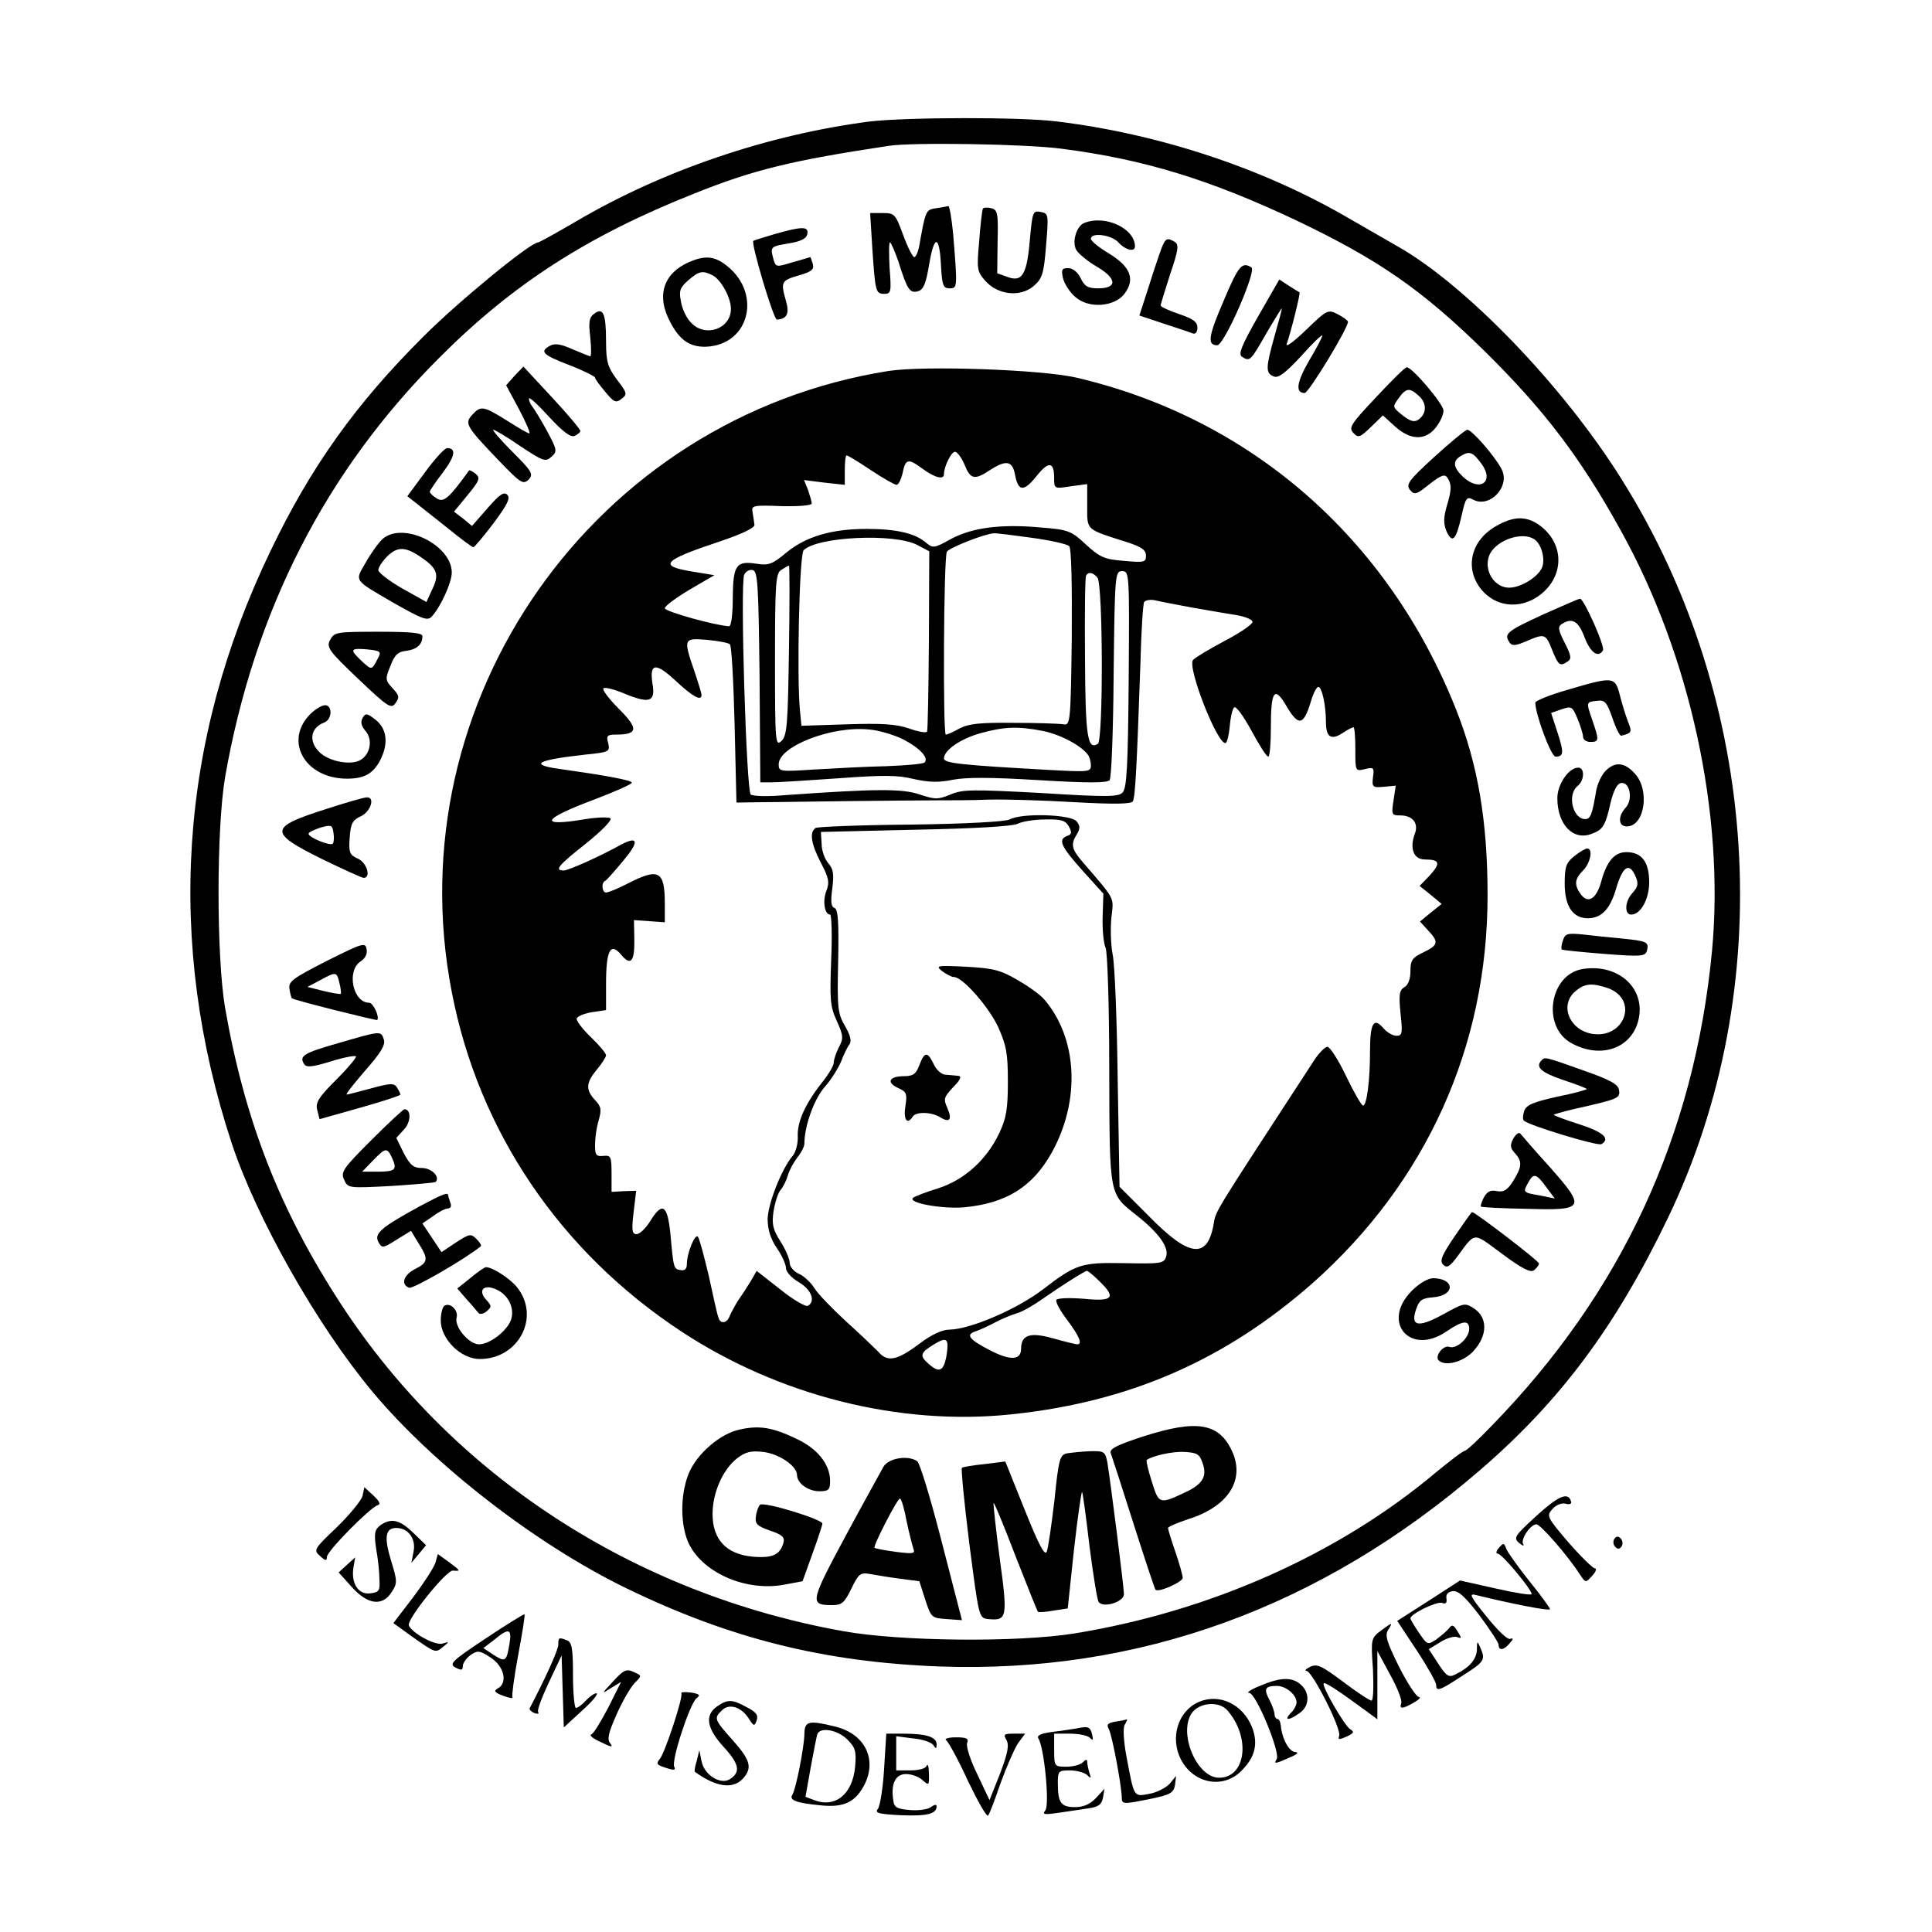 <?xml version="1.0" standalone="no"?>
<!DOCTYPE svg PUBLIC "-//W3C//DTD SVG 20010904//EN"
 "http://www.w3.org/TR/2001/REC-SVG-20010904/DTD/svg10.dtd">
<svg version="1.0" xmlns="http://www.w3.org/2000/svg"
 width="526pt" height="526pt" viewBox="0 0 526 526"
 preserveAspectRatio="xMidYMid meet">
<g transform="translate(0,526) scale(0.1,-0.1)"
fill="#000000" stroke="none">
<path d="M2366 4929 c-276 -36 -562 -133 -798 -272 -53 -31 -100 -57 -103 -57
-21 0 -216 -160 -311 -255 -185 -184 -308 -356 -418 -586 -249 -517 -285
-1065 -105 -1612 67 -203 232 -495 383 -676 167 -200 446 -416 691 -535 282
-137 538 -201 851 -213 543 -20 1040 160 1474 535 217 187 368 389 510 684
303 627 254 1410 -125 2013 -160 256 -427 532 -613 636 -26 15 -85 49 -132 76
-232 135 -513 228 -790 262 -99 13 -415 12 -514 0z m525 -74 c225 -29 402 -84
634 -193 227 -108 346 -190 519 -360 160 -158 260 -289 369 -487 189 -340 283
-773 248 -1145 -48 -501 -246 -929 -600 -1292 -36 -38 -69 -68 -73 -68 -5 0
-40 -27 -79 -59 -264 -222 -614 -378 -983 -438 -154 -25 -475 -22 -630 6 -570
102 -1063 423 -1368 891 -166 255 -261 497 -315 805 -24 140 -24 490 0 630 79
451 273 831 582 1140 200 201 405 333 695 448 162 65 265 90 530 130 66 10
376 5 471 -8z"/>
<path d="M2548 4693 c-27 -4 -28 -6 -44 -95 -3 -21 -10 -38 -15 -38 -4 0 -18
27 -30 60 -21 57 -23 60 -56 60 l-34 0 6 -97 c8 -118 9 -123 33 -123 18 0 19
6 14 70 -2 39 -2 70 1 70 3 0 13 -24 23 -52 24 -77 31 -87 53 -81 15 4 22 20
31 75 14 81 28 78 32 -7 3 -52 6 -60 23 -60 22 0 22 1 10 148 -4 42 -10 76
-13 76 -4 -1 -19 -4 -34 -6z"/>
<path d="M2676 4692 c-2 -4 -7 -44 -10 -88 -7 -76 -6 -83 16 -108 34 -39 95
-46 132 -15 24 21 28 34 34 111 7 84 7 87 -15 91 -21 4 -22 0 -29 -74 -8 -97
-21 -118 -61 -103 l-28 10 1 86 c2 77 0 87 -17 91 -10 3 -21 2 -23 -1z"/>
<path d="M2952 4653 c-21 -8 -34 -51 -22 -73 6 -11 31 -31 56 -46 55 -32 57
-59 4 -59 -28 0 -37 5 -48 28 -8 16 -21 27 -34 27 -17 0 -19 -4 -14 -27 4 -16
18 -38 33 -51 36 -33 108 -28 135 9 29 39 16 73 -43 109 -27 16 -49 34 -49 40
0 18 56 11 75 -10 19 -21 45 -27 45 -11 0 49 -81 87 -138 64z"/>
<path d="M2110 4623 c-30 -9 -57 -17 -59 -19 -7 -6 55 -214 64 -214 27 1 35
16 25 50 -15 53 -13 56 34 70 35 10 43 16 39 31 -3 10 -6 19 -7 19 0 0 -22 -7
-48 -14 -46 -14 -46 -14 -53 11 -8 32 -7 32 46 41 30 5 45 13 47 25 4 21 -14
21 -88 0z"/>
<path d="M3162 4583 c-6 -16 -22 -63 -35 -105 l-25 -77 66 -22 c37 -12 73 -24
80 -27 7 -2 12 4 12 16 0 16 -12 24 -50 37 -27 9 -50 20 -50 23 0 4 12 42 26
86 22 64 24 80 13 87 -21 13 -26 11 -37 -18z"/>
<path d="M1875 4546 c-65 -29 -86 -84 -57 -149 27 -59 56 -82 103 -81 123 4
156 153 49 227 -29 20 -54 21 -95 3z m66 -36 c23 -13 49 -61 49 -91 0 -55 -71
-79 -109 -37 -12 12 -24 37 -27 57 -6 29 -3 38 20 58 30 26 39 27 67 13z"/>
<path d="M3331 4440 c-41 -95 -45 -120 -17 -120 19 0 108 203 93 212 -26 16
-35 5 -76 -92z"/>
<path d="M3425 4398 c-45 -79 -54 -102 -44 -109 22 -14 23 -13 67 64 23 39 42
70 42 67 0 -3 -9 -37 -20 -75 -24 -86 -25 -101 -2 -110 13 -5 31 9 75 56 31
35 57 60 57 55 0 -4 -16 -35 -36 -68 -34 -59 -38 -88 -12 -88 11 0 118 176
118 194 0 3 -12 12 -27 20 -27 14 -29 14 -87 -42 -32 -31 -56 -49 -53 -39 12
34 38 139 35 141 -2 1 -15 9 -29 18 l-26 17 -58 -101z"/>
<path d="M1618 4406 c-14 -10 -16 -22 -11 -64 3 -29 3 -52 0 -52 -2 0 -24 9
-48 19 -31 14 -48 17 -61 10 -30 -16 -21 -25 52 -53 39 -15 70 -31 70 -34 0
-4 13 -21 28 -39 23 -28 29 -31 44 -19 16 12 16 16 -12 52 -25 34 -30 48 -30
104 0 77 -8 94 -32 76z"/>
<path d="M1401 4237 l-23 -26 35 -65 c19 -36 32 -66 28 -66 -4 0 -31 16 -61
35 -64 40 -71 41 -94 16 -22 -24 -18 -31 74 -127 57 -59 64 -64 79 -50 14 15
10 22 -44 76 -33 33 -56 60 -52 60 4 0 38 -20 74 -45 62 -41 68 -43 84 -29 17
15 16 19 -13 73 -17 31 -35 60 -40 66 -4 5 -8 14 -8 20 1 5 25 -17 54 -49 38
-41 59 -57 70 -53 9 4 16 10 16 14 0 4 -35 46 -78 92 l-77 83 -24 -25z"/>
<path d="M2419 4250 c-801 -127 -1343 -897 -1189 -1691 73 -379 295 -707 625
-924 266 -175 593 -257 895 -226 323 33 584 147 823 357 310 275 477 644 477
1056 0 202 -26 356 -86 507 -185 466 -559 792 -1034 903 -97 22 -413 33 -511
18z m207 -255 c16 -40 27 -43 69 -15 45 29 62 26 69 -15 9 -44 24 -44 59 0 32
40 47 38 47 -6 0 -30 0 -30 45 -23 l45 6 0 -60 c0 -67 -5 -62 108 -98 40 -13
52 -21 52 -37 0 -18 -5 -19 -60 -14 -53 4 -66 10 -104 45 -40 37 -47 40 -124
46 -109 10 -187 -1 -244 -32 -43 -24 -48 -25 -65 -11 -30 27 -82 39 -163 39
-97 0 -167 -21 -221 -66 -36 -30 -47 -34 -78 -29 -57 9 -65 -3 -66 -92 0 -45
-4 -78 -10 -78 -38 2 -175 40 -175 49 0 6 31 29 68 51 l67 39 -55 9 c-100 16
-89 30 70 83 60 20 95 37 94 45 -1 8 -3 23 -5 34 -4 19 1 20 79 17 47 -1 82 2
82 7 0 5 -5 22 -10 37 l-11 27 56 -7 55 -6 0 40 c0 22 2 40 5 40 4 0 33 -18
66 -40 33 -22 65 -40 70 -40 5 0 12 14 16 30 8 41 15 43 53 15 35 -26 60 -32
60 -16 0 21 20 61 30 61 6 0 18 -16 26 -35z m182 -199 c51 -7 97 -17 103 -23
6 -6 8 -104 7 -249 -3 -233 -4 -239 -23 -236 -11 2 -72 4 -135 4 -89 1 -122
-2 -147 -15 -18 -10 -34 -17 -38 -17 -8 0 -6 484 3 498 7 11 101 48 127 50 6
1 52 -5 103 -12z m-310 -20 l32 -17 -1 -242 c-1 -133 -3 -245 -5 -249 -3 -4
-25 0 -50 9 -35 12 -75 14 -169 11 l-123 -4 -4 41 c-9 87 -2 425 10 437 37 37
248 47 310 14z m-350 -286 c-3 -202 -5 -231 -20 -247 -17 -16 -18 -6 -18 219
0 215 2 238 18 247 9 6 18 11 20 11 2 0 2 -103 0 -230z m-80 -73 l2 -287 30 0
c16 0 98 5 182 11 121 9 163 9 206 -2 41 -9 67 -10 106 -2 36 7 104 7 234 -1
133 -8 186 -8 193 0 5 6 10 136 11 290 3 271 4 279 23 279 20 0 20 -6 18 -294
-2 -236 -5 -298 -17 -309 -11 -12 -46 -12 -222 -1 -186 10 -213 10 -246 -4
-34 -14 -42 -14 -84 0 -47 16 -116 16 -369 -2 -44 -4 -85 -3 -91 2 -12 9 -29
569 -18 598 4 9 14 15 23 13 14 -3 16 -35 19 -291z m920 270 c15 -18 16 -443
1 -452 -28 -18 -34 18 -35 233 -1 119 0 220 3 225 6 11 19 9 31 -6z m257 -81
c44 -8 99 -17 123 -21 23 -4 42 -12 42 -18 0 -7 -34 -30 -76 -52 -41 -22 -80
-45 -86 -52 -16 -20 67 -232 89 -226 4 2 9 22 11 45 2 24 7 47 12 52 5 5 25
-23 47 -63 21 -39 41 -71 46 -71 4 0 7 35 7 78 0 104 10 116 44 57 32 -53 45
-50 65 15 6 22 16 40 20 40 10 0 21 -50 21 -96 0 -41 14 -50 45 -30 13 9 27
16 30 16 3 0 5 -27 5 -60 0 -60 0 -60 26 -54 24 6 26 4 22 -22 -3 -27 -1 -29
30 -26 l32 3 -6 -40 c-6 -39 -5 -41 18 -41 34 0 51 -21 40 -50 -15 -40 -3 -70
27 -70 41 0 44 -10 14 -43 l-28 -29 30 -24 30 -25 -30 -24 -29 -24 22 -24 c30
-32 28 -40 -13 -60 -30 -14 -35 -22 -35 -51 0 -22 -6 -38 -17 -44 -13 -8 -15
-20 -10 -71 6 -54 5 -61 -11 -61 -10 0 -25 9 -35 20 -27 32 -37 15 -37 -63 0
-80 -9 -147 -19 -147 -4 0 -25 36 -46 80 -21 44 -44 80 -51 80 -6 0 -21 -15
-33 -32 -288 -442 -269 -411 -277 -452 -17 -95 -67 -89 -177 24 l-79 79 -5
293 c-2 161 -8 315 -14 341 -5 27 -6 72 -3 100 6 56 13 44 -80 152 -29 34 -31
47 -14 74 9 15 9 23 -1 35 -16 19 -150 23 -182 5 -12 -6 -118 -12 -269 -14
-136 -1 -253 -6 -259 -9 -18 -11 -13 -43 14 -95 21 -40 24 -53 15 -76 -11 -28
-5 -65 10 -65 4 0 6 -55 3 -122 -4 -109 -3 -128 15 -167 18 -40 19 -48 6 -72
-8 -16 -14 -34 -14 -42 0 -8 -14 -32 -31 -53 -46 -58 -69 -108 -67 -148 1 -20
-6 -44 -14 -53 -30 -35 -68 -132 -68 -173 0 -27 8 -53 25 -78 14 -20 25 -45
25 -55 0 -10 16 -27 35 -38 34 -20 46 -51 25 -64 -6 -4 -40 16 -75 44 l-65 51
-16 -28 c-9 -15 -24 -38 -34 -52 -9 -14 -19 -33 -23 -42 -7 -21 -26 -24 -31
-5 -3 6 -14 57 -26 112 -13 55 -26 104 -30 108 -8 9 -30 -45 -30 -75 0 -13 -6
-18 -17 -16 -19 4 -19 2 -28 101 -8 77 -22 86 -55 32 -12 -19 -28 -35 -37 -35
-12 0 -14 10 -8 59 l7 59 -33 -1 -34 -2 0 50 c0 46 -2 50 -22 48 -20 -2 -23 2
-23 30 0 18 4 48 10 67 8 29 7 37 -10 55 -26 28 -25 47 5 83 14 17 25 34 25
39 0 5 -18 27 -40 48 -22 21 -40 44 -40 51 0 6 18 14 40 18 l40 6 0 73 c0 89
12 112 40 79 27 -33 38 -21 37 40 l-1 53 42 -3 42 -3 0 50 c0 90 -16 99 -100
56 -27 -14 -54 -25 -60 -25 -11 0 -14 27 -2 32 4 2 26 27 50 56 42 50 40 67
-6 43 -59 -33 -145 -71 -157 -71 -27 0 -15 14 61 74 41 33 71 63 66 68 -4 4
-35 3 -67 -2 -131 -22 -122 -1 25 54 55 21 100 41 100 45 0 7 -73 20 -193 37
-90 12 -67 25 71 40 60 6 63 8 58 30 -6 21 -3 24 21 24 60 0 62 16 9 69 -28
28 -47 53 -43 57 3 4 31 -3 61 -16 64 -26 80 -20 73 25 -10 60 7 63 62 12 47
-44 71 -57 71 -39 0 4 -9 34 -20 66 -30 88 -29 89 35 84 30 -3 58 -8 62 -12 5
-4 10 -103 13 -219 l5 -212 70 1 c39 0 147 2 240 3 94 1 198 2 233 2 34 0 99
0 145 2 45 1 150 -2 233 -7 107 -6 153 -5 158 2 7 11 11 97 21 380 2 85 7 158
10 163 4 5 16 7 28 5 12 -3 58 -12 102 -20z m-786 -359 c45 -23 71 -51 58 -63
-4 -4 -51 -8 -104 -10 -54 -1 -142 -6 -195 -9 -94 -6 -98 -6 -98 14 0 49 144
105 245 95 28 -2 70 -15 94 -27z m380 23 c46 -9 104 -39 123 -65 4 -5 8 -18 8
-29 0 -18 -7 -18 -117 -12 -234 13 -283 18 -283 31 0 23 46 54 100 69 66 18
101 19 169 6z m71 -260 c9 -16 8 -22 -5 -26 -25 -10 -17 -28 42 -94 l57 -63
-2 -64 c-1 -36 3 -73 8 -83 5 -10 10 -153 10 -331 1 -351 -1 -338 76 -399 59
-47 87 -86 79 -111 -6 -19 -14 -20 -115 -18 -116 2 -130 -2 -220 -71 -70 -54
-198 -109 -255 -110 -20 0 -50 -14 -84 -40 -59 -44 -85 -49 -109 -21 -10 10
-48 47 -87 82 -38 35 -78 76 -87 91 -10 16 -29 34 -43 40 -14 6 -25 20 -25 30
0 10 -11 36 -25 58 -21 33 -24 47 -19 82 4 24 12 50 19 58 7 8 16 26 20 40 4
14 16 36 26 49 11 13 19 30 19 37 0 48 26 120 54 153 18 20 38 52 46 71 7 19
18 41 23 47 6 9 2 25 -12 49 -20 34 -22 48 -19 177 2 107 0 141 -10 145 -9 3
-11 17 -6 53 5 39 3 53 -11 69 -9 10 -18 34 -18 52 l-2 33 255 6 c157 3 265 9
280 16 14 7 48 12 77 12 43 1 54 -3 63 -19z m82 -1237 c48 -46 39 -57 -41 -49
-39 3 -72 2 -75 -3 -3 -5 10 -29 29 -54 33 -44 43 -67 28 -67 -4 0 -33 7 -65
16 -63 18 -88 10 -88 -28 0 -32 -30 -33 -87 -3 -56 29 -65 42 -35 51 9 3 33
14 52 24 19 10 46 21 60 25 14 4 45 22 69 39 47 33 113 75 120 76 3 0 18 -12
33 -27z m-416 -209 c-8 -38 -20 -42 -48 -17 -25 22 -23 30 15 53 36 22 42 16
33 -36z"/>
<path d="M2565 2616 c11 -8 25 -16 32 -16 24 0 95 -81 121 -137 22 -50 26 -71
26 -148 0 -73 -4 -99 -23 -139 -34 -73 -95 -128 -166 -151 -33 -10 -64 -22
-69 -26 -16 -14 79 -31 139 -26 115 11 187 56 239 150 78 141 70 310 -21 416
-10 12 -43 36 -73 53 -46 27 -66 32 -140 36 -79 4 -84 3 -65 -12z"/>
<path d="M2503 2360 c-9 -24 -17 -30 -42 -30 -40 0 -49 -17 -16 -32 24 -11 25
-16 20 -50 -6 -36 5 -52 20 -28 9 14 51 13 75 -2 26 -16 33 -6 19 26 -11 24
-9 29 16 56 20 20 24 30 14 31 -8 1 -23 2 -34 3 -11 0 -26 13 -33 29 -17 35
-25 34 -39 -3z"/>
<path d="M3746 4178 c-69 -73 -75 -83 -61 -97 13 -14 18 -12 47 16 l33 32 33
-30 c42 -38 83 -39 111 -3 12 15 21 35 21 46 0 18 -85 118 -100 118 -5 0 -42
-37 -84 -82z m116 5 c22 -19 23 -46 3 -63 -14 -12 -27 -8 -57 18 -16 14 -16
16 0 38 20 28 30 29 54 7z"/>
<path d="M3905 4016 c-70 -64 -78 -75 -66 -90 12 -14 17 -13 53 16 32 25 42
28 49 17 12 -19 11 -34 -3 -80 -8 -30 -8 -45 0 -65 16 -35 26 -25 41 41 11 49
14 54 31 45 46 -25 103 36 78 83 -18 35 -81 107 -93 107 -5 0 -46 -34 -90 -74z
m128 -18 c37 -50 -4 -79 -50 -36 -27 26 -29 43 -5 57 23 14 32 10 55 -21z"/>
<path d="M1157 3974 l-48 -65 28 -22 c15 -12 54 -43 87 -69 33 -27 62 -48 65
-48 3 1 28 30 55 66 38 51 46 68 37 77 -9 9 -21 1 -54 -37 l-42 -48 -24 20
-25 19 37 45 c33 40 35 47 22 58 -9 7 -17 11 -18 9 -55 -76 -69 -88 -88 -76
-10 6 -19 15 -19 18 0 3 16 27 36 53 33 44 37 66 11 66 -7 -1 -34 -30 -60 -66z"/>
<path d="M4081 3832 c-70 -35 -94 -107 -56 -166 39 -59 113 -69 170 -24 62 49
64 132 4 182 -36 30 -71 33 -118 8z m96 -40 c20 -13 31 -55 21 -78 -12 -26
-58 -54 -89 -54 -48 0 -77 63 -46 102 26 33 85 49 114 30z"/>
<path d="M1042 3793 c-11 -10 -32 -39 -46 -64 -30 -53 -37 -45 82 -114 71 -40
86 -46 97 -34 24 25 55 93 55 120 0 75 -132 140 -188 92z m107 -52 c42 -29 47
-46 28 -85 l-16 -35 -66 37 c-35 20 -65 43 -65 50 0 7 11 24 25 38 28 27 50
26 94 -5z"/>
<path d="M4201 3587 c-97 -45 -107 -52 -92 -75 7 -11 15 -11 46 2 51 22 53 21
71 -24 17 -42 21 -45 42 -31 11 7 10 16 -8 51 -18 35 -19 44 -8 51 28 18 45 9
62 -36 16 -42 37 -57 50 -36 7 10 -52 141 -62 141 -4 0 -49 -20 -101 -43z"/>
<path d="M899 3518 c-11 -20 -5 -29 76 -106 82 -78 90 -83 102 -66 11 15 10
21 -8 40 -20 22 -21 25 -6 61 11 30 21 39 43 41 29 4 44 17 44 40 0 9 -31 12
-120 12 -113 0 -120 -1 -131 -22z m129 -52 c-16 -31 -16 -31 -43 -6 -34 32
-32 36 15 32 37 -4 39 -6 28 -26z"/>
<path d="M4268 3382 c-49 -14 -88 -30 -88 -35 0 -32 43 -147 55 -147 23 0 23
12 5 67 l-17 52 29 10 c26 9 29 8 43 -26 8 -19 15 -42 15 -49 0 -8 9 -14 20
-14 24 0 24 5 5 60 -17 49 -17 49 14 52 20 3 26 -4 41 -47 9 -27 20 -49 24
-48 29 7 30 10 18 39 -6 16 -16 48 -22 72 -13 50 -17 51 -142 14z"/>
<path d="M845 3316 c-73 -73 -15 -176 100 -176 47 0 71 14 90 50 23 45 19 85
-12 110 -24 19 -28 19 -36 5 -6 -11 -3 -22 8 -35 21 -24 13 -65 -15 -80 -27
-14 -83 -3 -109 21 -32 30 -26 68 12 82 21 8 23 47 2 47 -9 0 -27 -11 -40 -24z"/>
<path d="M4371 3161 c-11 -11 -23 -37 -26 -58 -10 -60 -15 -73 -29 -73 -34 0
-50 66 -21 90 19 15 20 50 2 50 -26 0 -57 -45 -57 -83 0 -72 43 -117 94 -97
30 11 37 22 51 85 8 32 17 51 28 53 24 5 34 -44 13 -67 -22 -24 -20 -51 3 -51
49 0 64 100 21 145 -28 30 -53 32 -79 6z"/>
<path d="M890 3058 c-158 -50 -160 -64 -15 -136 58 -28 110 -52 115 -52 21 0
9 41 -15 52 -23 10 -26 17 -23 57 3 39 7 48 31 59 27 13 39 53 15 51 -7 0 -56
-14 -108 -31z m16 -95 c-7 -7 -66 17 -66 27 0 4 15 11 33 17 29 8 32 7 35 -15
2 -13 1 -26 -2 -29z"/>
<path d="M4286 2929 c-22 -18 -26 -28 -26 -75 0 -61 22 -94 63 -94 37 0 61 25
77 81 18 60 35 72 52 35 10 -22 8 -30 -9 -49 -19 -21 -21 -57 -2 -57 26 0 49
42 49 88 0 55 -20 82 -62 82 -32 0 -53 -24 -68 -78 -13 -49 -36 -64 -56 -37
-19 26 -17 42 6 65 20 20 28 60 11 60 -4 0 -20 -9 -35 -21z"/>
<path d="M4255 2699 c-4 -11 -5 -22 -3 -24 1 -2 53 -7 115 -12 103 -8 112 -7
117 9 6 24 -1 26 -70 33 -33 3 -80 8 -106 11 -41 4 -47 2 -53 -17z"/>
<path d="M890 2644 c-92 -47 -105 -56 -102 -76 2 -13 5 -25 7 -26 5 -5 229
-61 232 -59 7 8 -11 47 -22 47 -44 0 -62 86 -24 112 13 8 20 21 17 34 -3 19
-10 17 -108 -32z m34 -60 c4 -15 5 -28 4 -30 -2 -1 -23 2 -47 8 l-44 11 34 18
c44 24 46 24 53 -7z"/>
<path d="M4310 2622 c-92 -14 -114 -159 -30 -203 78 -42 160 -14 180 61 23 86
-51 157 -150 142z m67 -52 c87 -31 45 -142 -46 -124 -61 13 -85 80 -41 116 25
21 45 22 87 8z"/>
<path d="M921 2420 c-95 -27 -107 -35 -93 -57 6 -10 23 -8 72 7 35 11 66 17
69 14 3 -2 -21 -31 -53 -63 -49 -49 -58 -63 -52 -84 l6 -24 110 31 c60 17 110
33 110 36 0 3 -4 11 -9 19 -8 13 -18 12 -70 -2 -33 -9 -64 -17 -67 -17 -4 0
19 29 50 65 43 49 56 70 51 85 -8 24 -7 24 -124 -10z"/>
<path d="M4197 2373 c-18 -18 -1 -33 58 -53 36 -12 65 -23 65 -25 0 -2 -36
-12 -81 -21 -63 -14 -83 -22 -89 -38 -4 -12 -5 -24 -1 -27 13 -13 201 -70 211
-64 25 15 5 33 -60 54 -38 12 -70 24 -70 26 0 1 24 8 53 15 125 28 128 30 125
52 -2 16 -24 28 -98 54 -104 37 -104 37 -113 27z"/>
<path d="M1010 2155 c-76 -76 -83 -86 -73 -107 10 -23 12 -23 127 -17 64 4
119 9 122 11 13 14 -11 38 -37 38 -23 0 -32 7 -50 41 l-20 41 21 23 c19 20 20
55 1 55 -3 0 -44 -38 -91 -85z m58 -49 c14 -31 8 -36 -42 -36 l-40 0 29 30
c35 36 39 37 53 6z"/>
<path d="M4120 2160 c-9 -17 -9 -25 4 -39 21 -23 20 -37 -4 -76 -16 -25 -25
-31 -44 -28 -18 4 -27 -1 -36 -17 -6 -12 -10 -23 -8 -25 2 -2 57 -5 122 -6
161 -5 165 1 66 113 -41 45 -77 87 -81 92 -4 4 -12 -2 -19 -14z m89 -131 l24
-32 -39 8 c-48 8 -48 9 -34 34 15 28 22 27 49 -10z"/>
<path d="M1143 1976 c-104 -57 -125 -74 -113 -97 10 -18 12 -18 50 6 l39 24
20 -33 c28 -44 27 -53 -9 -71 -31 -16 -40 -42 -16 -51 10 -4 154 79 195 113 3
2 -3 11 -12 20 -15 15 -19 14 -56 -10 l-39 -26 -26 39 -26 39 29 20 c16 12 34
21 41 21 7 0 10 7 6 16 -3 9 -6 18 -6 20 0 9 -17 2 -77 -30z"/>
<path d="M3961 1895 c-36 -53 -42 -68 -32 -78 10 -10 17 -6 35 17 55 74 43 73
126 12 55 -41 78 -52 87 -44 7 6 13 14 13 18 0 7 -174 140 -182 140 -2 0 -23
-30 -47 -65z"/>
<path d="M1280 1780 l-35 -28 25 -29 c14 -15 28 -32 32 -37 4 -5 14 -4 23 4
14 12 14 15 -2 32 -23 26 -5 43 29 27 33 -15 50 -52 39 -83 -12 -31 -58 -66
-87 -66 -27 0 -67 47 -61 72 6 20 -17 43 -33 33 -5 -3 -10 -21 -10 -40 0 -51
55 -105 106 -105 106 0 166 114 102 195 -19 24 -67 55 -85 55 -4 0 -24 -14
-43 -30z"/>
<path d="M3844 1746 c-85 -85 -5 -179 94 -111 44 30 62 32 62 7 0 -25 -35 -56
-54 -49 -16 6 -41 -25 -29 -37 18 -17 67 -4 94 25 39 42 40 91 3 116 -26 17
-28 16 -86 -16 -68 -37 -89 -32 -72 16 8 23 16 29 46 31 60 5 60 51 0 52 -14
0 -38 -14 -58 -34z"/>
<path d="M2014 1368 c-53 -11 -117 -66 -139 -120 -24 -59 -23 -145 2 -194 41
-79 158 -128 260 -108 l48 9 27 75 c15 41 27 78 27 82 1 11 -160 61 -170 51
-4 -4 -10 -19 -11 -32 -3 -20 4 -26 38 -38 33 -11 41 -18 37 -33 -9 -33 -30
-43 -85 -38 -71 7 -108 47 -108 116 0 58 28 121 66 151 23 18 38 22 72 18 43
-5 92 -38 92 -63 0 -22 30 -44 61 -44 25 0 29 4 29 28 0 45 -34 88 -92 115
-65 31 -101 37 -154 25z"/>
<path d="M3112 1349 c-71 -23 -92 -34 -88 -45 3 -8 31 -94 62 -192 31 -97 58
-179 60 -180 7 -9 74 21 74 32 0 7 -9 39 -20 71 -11 32 -20 61 -20 65 0 3 25
14 55 24 106 33 153 103 122 179 -35 83 -96 94 -245 46z m162 -72 c13 -36 1
-57 -45 -79 -72 -34 -74 -34 -93 28 -10 31 -16 57 -14 59 14 11 70 24 103 22
34 -2 41 -6 49 -30z"/>
<path d="M2904 1303 c-18 -4 -22 -16 -33 -126 -8 -67 -17 -131 -21 -141 -5
-14 -21 16 -60 113 l-53 132 -56 -7 c-31 -3 -59 -8 -62 -10 -3 -1 6 -94 20
-206 26 -201 26 -203 51 -206 52 -5 54 3 32 164 -11 82 -18 150 -17 152 2 2
29 -64 60 -145 32 -81 59 -150 61 -151 1 -2 20 -1 42 3 l39 6 17 160 c10 88
20 158 22 157 2 -2 11 -68 20 -146 10 -78 21 -147 25 -153 11 -18 69 -1 69 21
0 19 -36 302 -45 358 -6 30 -8 32 -48 31 -23 -1 -51 -4 -63 -6z"/>
<path d="M2406 1268 c-7 -13 -55 -99 -105 -192 -96 -179 -97 -186 -35 -186 26
0 33 6 52 45 19 40 25 44 49 40 16 -3 52 -9 82 -13 l54 -7 16 -50 c16 -49 17
-50 58 -53 l42 -3 -55 213 c-30 117 -60 216 -67 220 -26 17 -76 8 -91 -14z
m62 -148 c7 -34 16 -68 19 -77 5 -13 -1 -14 -48 -8 -30 4 -56 9 -58 11 -5 4
62 134 69 134 4 0 12 -27 18 -60z"/>
<path d="M987 1187 c-4 -13 -35 -51 -70 -85 -62 -59 -64 -62 -46 -78 15 -14
19 -14 19 -3 0 16 117 134 138 141 9 2 6 10 -11 26 l-25 23 -5 -24z"/>
<path d="M4182 1132 c-59 -54 -62 -59 -46 -73 10 -8 15 -9 11 -3 -8 13 20 54
36 54 12 -1 86 -86 118 -136 16 -24 16 -24 34 -4 10 11 13 20 7 20 -5 0 -38
32 -72 71 -59 69 -60 72 -43 91 10 11 25 17 36 14 11 -3 17 0 14 7 -8 26 -35
14 -95 -41z"/>
<path d="M1035 1107 c-15 -12 -17 -22 -11 -63 5 -27 9 -65 9 -84 2 -31 -1 -35
-25 -38 -32 -4 -52 26 -46 69 l5 29 -22 -20 -23 -21 36 -40 c43 -48 83 -53
108 -14 16 24 16 30 -1 85 -20 65 -16 90 14 90 32 0 54 -29 47 -64 l-6 -31 20
24 20 24 -34 33 c-38 37 -61 42 -91 21z"/>
<path d="M4395 1070 c-4 -6 -3 -16 3 -22 6 -6 12 -6 17 2 4 6 3 16 -3 22 -6 6
-12 6 -17 -2z"/>
<path d="M4081 1046 c-8 -9 -9 -16 -3 -16 11 0 92 -97 92 -110 0 -4 -44 3 -97
15 l-98 22 -85 -55 -86 -55 53 -80 c29 -44 53 -87 53 -94 0 -19 8 -17 72 25
60 38 63 43 48 77 -8 18 -9 18 -9 -6 -1 -26 -19 -48 -57 -67 -19 -10 -25 -7
-48 28 l-26 40 31 19 c17 11 38 17 46 14 13 -5 13 -3 1 16 -10 17 -15 19 -23
8 -5 -7 -21 -20 -34 -30 -24 -16 -25 -16 -48 18 -13 19 -23 36 -23 39 0 12 72
47 86 42 10 -4 14 0 12 12 -2 11 4 18 17 20 15 2 34 -15 73 -66 28 -38 52 -74
52 -80 0 -17 15 -15 30 4 11 12 11 15 1 12 -8 -2 -36 26 -64 61 -46 57 -49 64
-27 58 98 -24 200 -44 200 -38 0 3 -25 38 -56 76 -31 39 -59 78 -63 88 -6 17
-8 17 -20 3z"/>
<path d="M1186 1007 c-3 -12 -30 -54 -60 -94 l-55 -72 47 -34 c68 -48 67 -48
88 -31 18 15 18 15 -2 9 -21 -5 -84 30 -91 50 -5 17 102 150 120 149 22 -2 22
-1 -12 24 l-29 21 -6 -22z"/>
<path d="M1322 799 c-92 -61 -100 -69 -82 -79 16 -8 20 -8 20 4 0 8 10 22 21
30 19 13 25 13 55 -7 37 -24 47 -69 19 -84 -12 -7 -8 -11 15 -20 17 -6 28 -8
25 -4 -2 5 5 57 16 116 11 59 19 108 17 110 -2 1 -49 -28 -106 -66z m65 -15
c-8 -48 -11 -50 -44 -29 l-27 18 30 23 c40 33 48 30 41 -12z"/>
<path d="M3759 820 c-26 -20 -27 -22 -21 -105 2 -47 1 -85 -4 -85 -5 0 -40 23
-77 51 -59 44 -71 50 -90 41 -12 -6 -16 -11 -10 -11 16 -1 96 -159 89 -177 -4
-11 0 -11 20 -2 20 9 22 13 10 20 -15 9 -79 119 -72 125 4 4 43 -22 115 -75
l31 -23 0 93 0 93 35 -65 c20 -36 33 -70 30 -77 -6 -17 4 -16 35 2 14 8 19 14
13 15 -7 0 -31 37 -54 82 -33 67 -39 85 -30 100 14 22 12 22 -20 -2z"/>
<path d="M1520 782 c0 -14 -36 -93 -78 -173 -1 -4 4 -9 13 -13 9 -3 14 -2 10
3 -3 5 11 42 30 82 l34 72 3 -98 3 -98 50 46 c28 25 45 46 39 47 -6 0 -19 -9
-29 -20 -10 -11 -22 -20 -27 -20 -4 0 -8 40 -8 89 0 72 -3 90 -16 95 -23 9
-24 8 -24 -12z"/>
<path d="M1669 682 c-32 -34 -32 -35 -6 -18 l28 17 -35 -70 c-20 -38 -40 -71
-46 -73 -7 -2 5 -12 26 -21 28 -14 34 -15 26 -4 -10 11 -6 28 17 80 16 36 38
74 49 85 20 20 20 20 -3 30 -19 9 -27 6 -56 -26z"/>
<path d="M3430 670 c-25 -10 -38 -19 -29 -19 19 -1 85 -162 75 -180 -9 -14 -5
-14 35 4 20 8 26 14 16 15 -17 0 -37 36 -40 73 -1 9 -5 17 -9 17 -4 0 -8 6 -8
13 0 6 -6 24 -14 39 -16 30 -12 38 20 38 25 0 54 -24 54 -45 0 -7 -7 -21 -16
-29 -20 -21 -5 -21 24 0 27 18 29 55 4 77 -24 22 -56 21 -112 -3z"/>
<path d="M1855 650 c6 -9 -44 -160 -58 -178 -12 -15 -10 -17 22 -27 16 -5 21
-4 17 4 -10 15 42 172 60 187 12 9 9 12 -15 16 -17 2 -28 1 -26 -2z"/>
<path d="M3263 626 c-56 -25 -78 -97 -48 -156 34 -66 115 -82 165 -31 37 37
46 73 29 118 -25 63 -89 94 -146 69z m79 -23 c64 -74 50 -183 -23 -183 -60 0
-111 119 -75 175 20 30 75 35 98 8z"/>
<path d="M1952 614 c-34 -24 -28 -60 19 -111 42 -46 46 -68 16 -87 -26 -16
-70 12 -77 49 l-6 30 -7 -29 c-5 -15 -7 -29 -5 -30 58 -42 104 -48 131 -18 26
29 20 50 -28 104 -50 56 -52 60 -30 81 19 20 52 11 73 -21 14 -22 16 -23 22
-6 5 14 -1 23 -27 36 -40 22 -52 22 -81 2z"/>
<path d="M3038 573 c-23 -4 -26 -8 -19 -21 9 -17 34 -151 35 -184 0 -21 2 -21
81 -5 52 11 60 16 64 37 l3 25 -18 -22 c-11 -11 -36 -24 -56 -27 -42 -8 -40
-10 -61 101 -8 43 -10 78 -5 87 5 9 8 15 6 15 -2 -1 -15 -4 -30 -6z"/>
<path d="M2190 538 c-1 -37 -23 -149 -33 -165 -9 -14 12 -22 76 -28 64 -7 95
8 120 55 36 70 2 139 -78 159 -73 18 -85 16 -85 -21z m117 -14 c22 -22 25 -32
21 -75 -7 -74 -54 -112 -111 -90 l-24 9 14 79 c8 43 16 84 18 91 7 21 55 13
82 -14z"/>
<path d="M2930 554 c-8 -1 -36 -6 -63 -9 -33 -4 -45 -10 -40 -18 16 -24 31
-181 19 -196 -9 -11 -3 -12 32 -7 23 3 60 9 81 12 31 4 40 10 44 30 l4 24 -23
-25 c-16 -17 -34 -25 -57 -25 -39 0 -47 12 -47 66 0 32 2 34 33 34 18 0 39 -6
46 -12 11 -11 13 -10 7 5 -3 10 -6 24 -6 30 0 8 -4 7 -12 -1 -7 -7 -27 -12
-45 -12 -32 0 -33 1 -33 45 l0 45 43 0 c24 0 48 -5 54 -11 9 -9 10 -7 6 10 -5
20 -11 22 -43 15z"/>
<path d="M2407 444 c-3 -52 -11 -101 -17 -109 -9 -11 2 -14 62 -17 70 -3 98 3
98 24 0 6 -6 5 -14 -1 -8 -7 -34 -11 -58 -9 -36 3 -44 7 -46 27 -7 45 6 71 35
71 14 0 35 -7 45 -17 17 -15 18 -14 17 18 0 19 -3 28 -6 22 -2 -8 -22 -13 -44
-13 l-39 0 0 46 0 47 46 -6 c26 -2 50 -11 55 -18 7 -11 9 -11 9 2 0 20 -28 29
-91 29 l-46 0 -6 -96z"/>
<path d="M2740 523 c8 -14 4 -35 -17 -91 l-29 -73 -33 70 c-19 38 -31 76 -28
85 5 13 -1 16 -31 16 -20 0 -32 -4 -26 -8 6 -4 33 -53 59 -110 27 -56 51 -99
55 -95 4 4 19 44 34 88 16 44 37 92 47 108 l20 27 -31 0 c-26 0 -29 -2 -20
-17z"/>
</g>
</svg>
